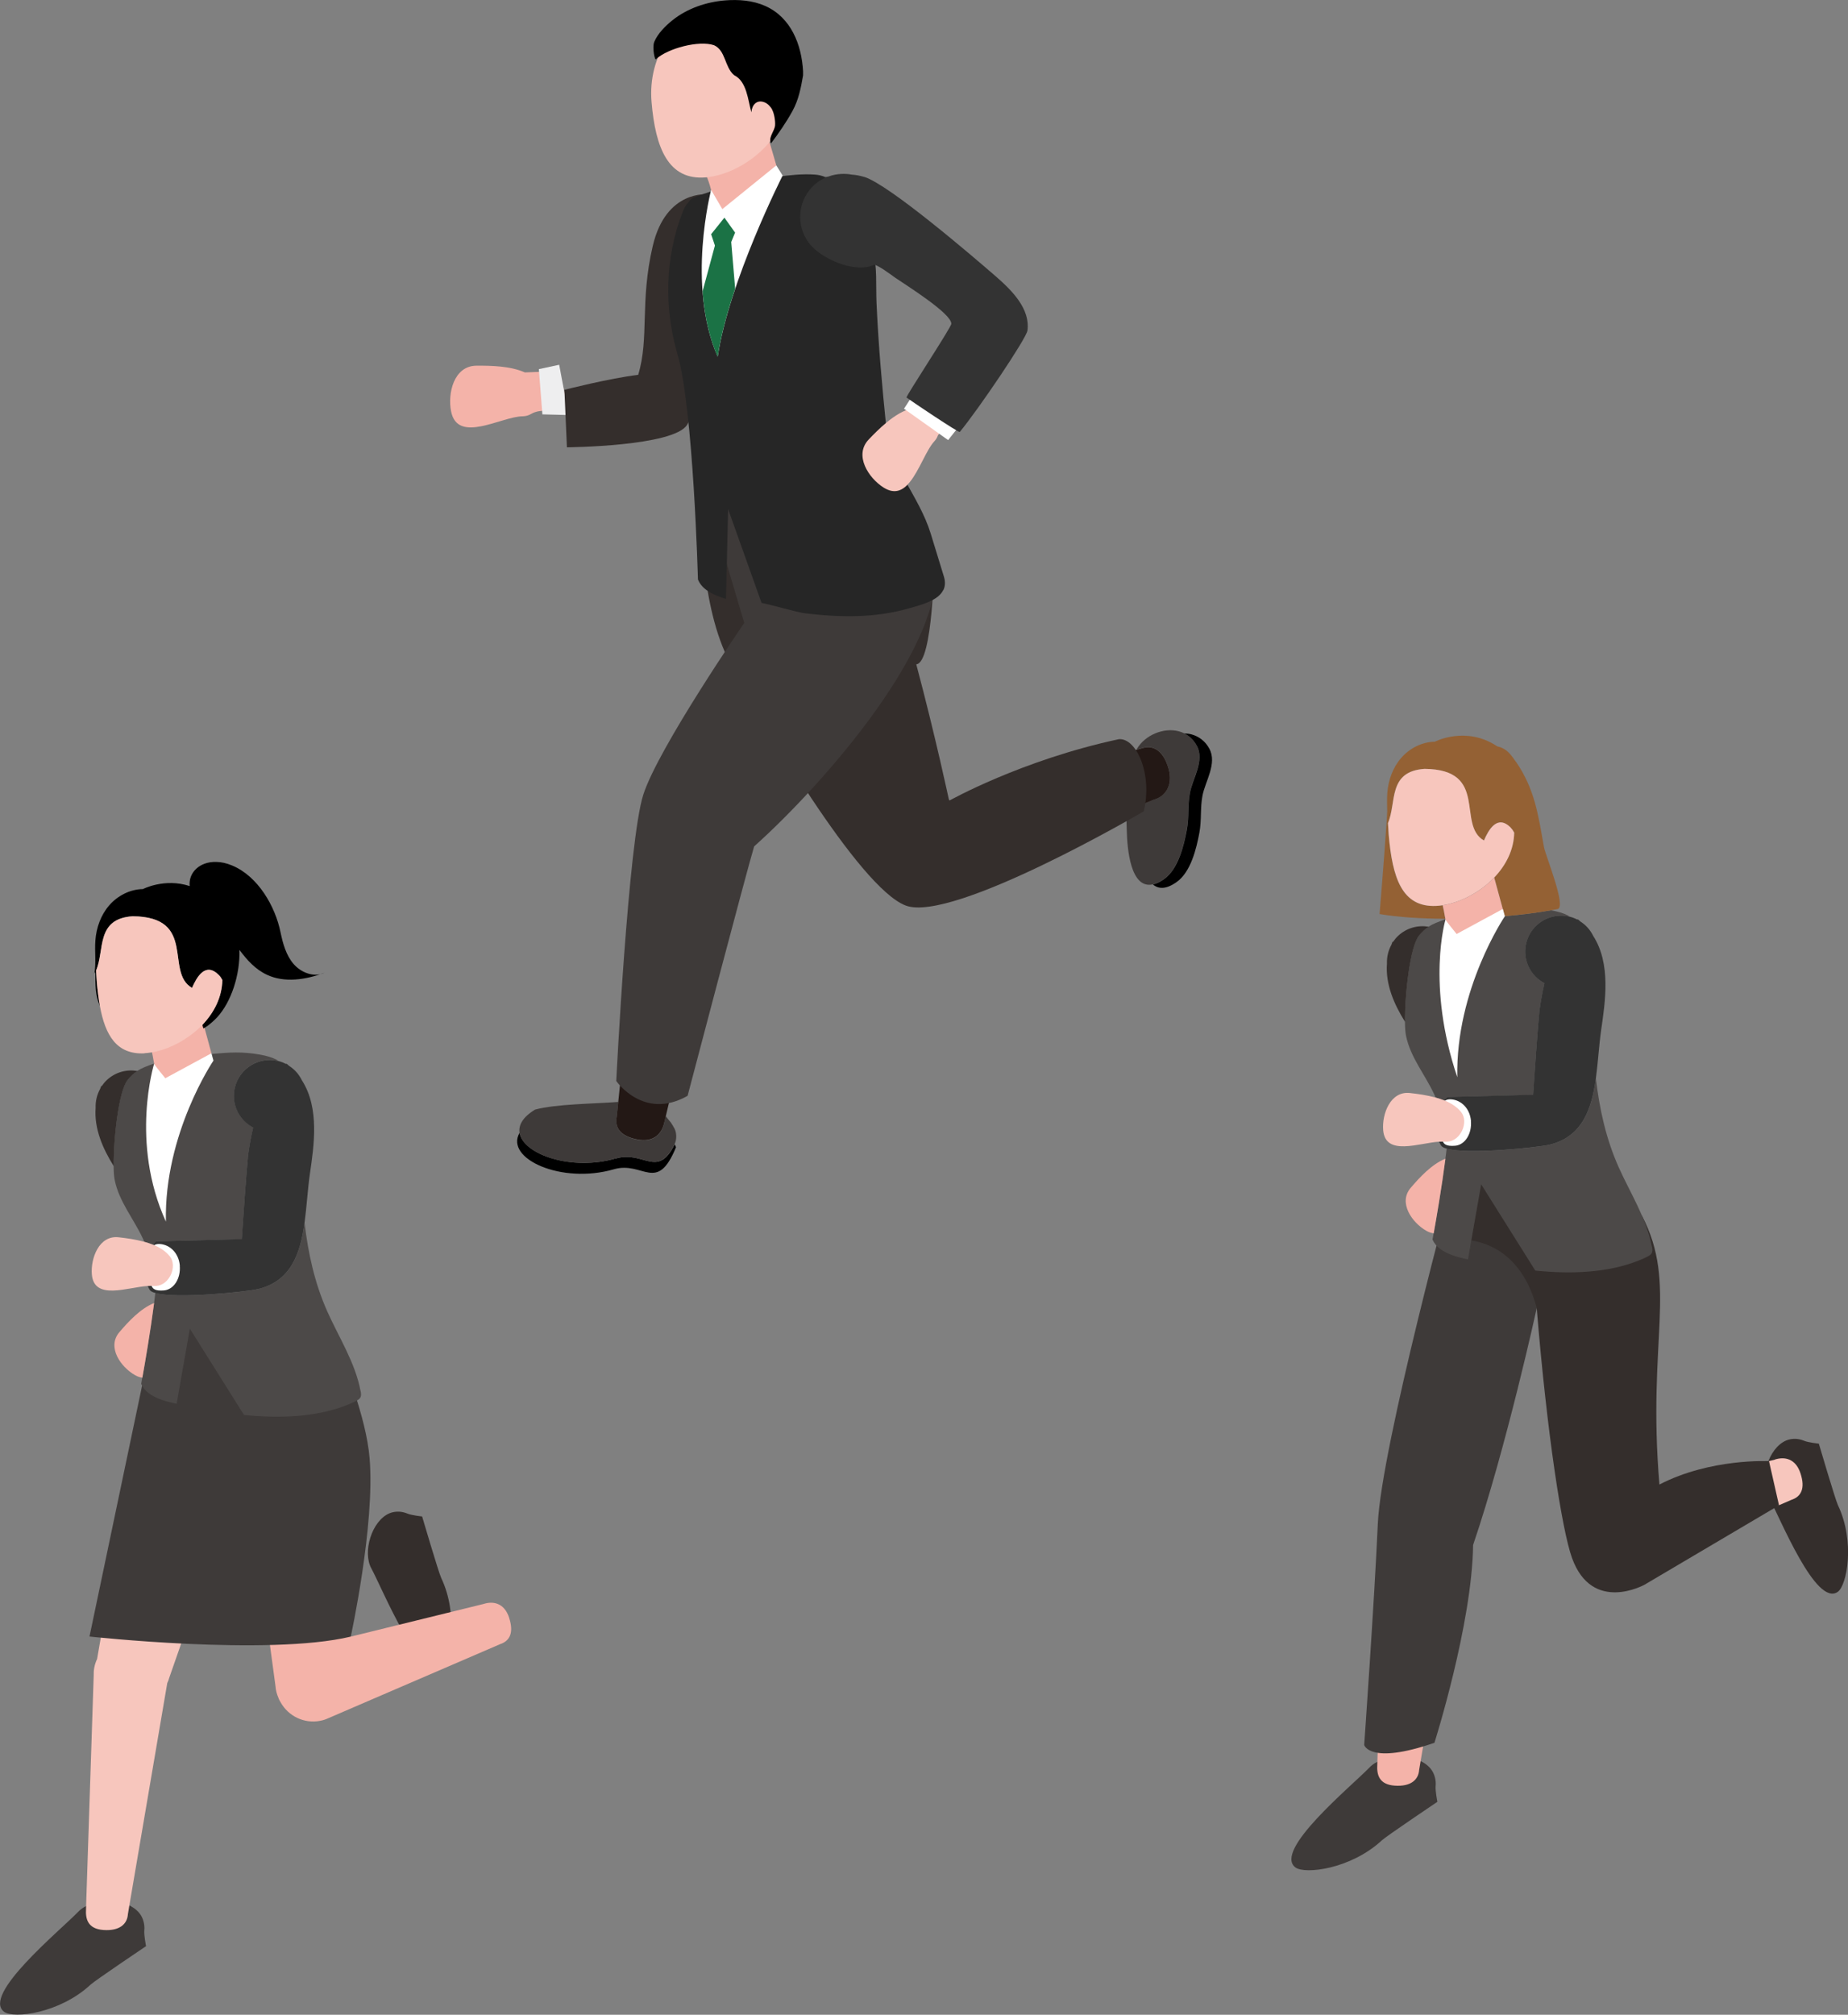<?xml version="1.0" encoding="UTF-8"?><svg id="_レイヤー_2" xmlns="http://www.w3.org/2000/svg" width="219.9" height="239.66" viewBox="0 0 219.9 239.66"><rect x="0" y="0" width="219.9" height="239.66" fill="#808080" stroke="none"/><defs><style>.cls-1{fill:#f4b3a9;}.cls-2{fill:#f7c6bd;}.cls-3{fill:#eeeeef;}.cls-4{fill:#fff;}.cls-5{fill:#946134;}.cls-6{fill:#333;}.cls-7{fill:#231815;}.cls-8{fill:#3e3a39;}.cls-9{fill:#1b7245;}.cls-10{fill:#262626;}.cls-11{fill:#342e2c;}.cls-12{fill:#4c4948;}</style></defs><g id="_デザイン"><path d="m73.31,137.79c-5.34,1.55-11.08-.5-11.48-3.04-1.8,3.06,4.98,6.15,11.21,4.34,3.5-1.02,5.12,2.93,7.4-2.62,0,0-.05-.14-.15-.35-2.06,4.13-3.69.72-6.97,1.68Z"/><path class="cls-1" d="m66.51,44.14l-4.05.16c-1.75-.77-4.04-.81-5.76-.8-2.7.01-3.46,3.3-3.02,5.45.79,3.88,5.97.6,8.5.57.38,0,.72-.11,1.02-.28,1.14-.67,2.74-.33,4.46.13-.28-1.77-.64-3.52-1.15-5.24Z"/><polygon class="cls-3" points="64.12 43.91 64.54 49.29 67.66 49.37 66.54 43.39 64.12 43.91"/><path class="cls-11" d="m77.68,29.23c-1.57,6.71-.4,10.95-1.74,15.36-3.39.4-8.78,1.78-8.78,1.78l.3,6.84s12.74-.1,14.31-2.69c1.57-2.59,2.03-15.42,2.03-15.42l.43-11.98s-4.98-.59-6.55,6.12Z"/><path class="cls-8" d="m142.41,88.69c-.38-.69-.9-1.16-1.49-1.46-.21-.1-.42-.18-.65-.24-1.8-.48-4,.44-4.97,2.07-.02.04-.04.08-.06.12l.83-.23c1.28-.35,2.44.5,2.99,2.5.55,2-.44,3.3-1.72,3.65l-3.33,1.36c.02.8.05,1.59.07,2.33.05,2.17.44,7,3.1,6.41.39-.09.83-.29,1.32-.63,1.7-1.19,2.37-4,2.72-5.89.28-1.5.08-2.93.37-4.41.33-1.7,1.77-3.83.81-5.58Z"/><path class="cls-8" d="m79.05,133.51c-.26,1.3-1.19,2.45-3.23,2.05-2.03-.4-2.68-1.42-2.43-2.72l.18-1.76c-3.1.23-7.37.24-9.9.91-1.47.89-1.99,1.86-1.85,2.76.4,2.55,6.15,4.6,11.48,3.04,3.28-.96,4.91,2.45,6.97-1.68.26-.51.26-1.29.02-1.8-.13-.27-.3-.53-.46-.78-.08-.11-.62-.71-.6-.8l-.19.78Z"/><path d="m141.76,87.35c-.27-.07-.56-.1-.84-.11.59.29,1.12.77,1.49,1.46.96,1.75-.48,3.89-.81,5.58-.29,1.48-.09,2.91-.37,4.41-.35,1.9-1.02,4.7-2.72,5.89-.49.35-.93.55-1.32.63.65.55,1.55.61,2.81-.28,1.7-1.19,2.37-4,2.72-5.89.28-1.5.08-2.93.37-4.41.33-1.7,1.77-3.83.81-5.58-.51-.93-1.28-1.47-2.14-1.7Z"/><path class="cls-7" d="m136.07,88.96l-.83.23-22.31,6.05-4.54-12.6-.1.55c-2.03.9-4.37,1.08-6.75.85l-3.92,5.05,7.09,12.67c.05.42.14.83.3,1.24,1.01,2.5,3.85,3.71,6.35,2.7l22.65-9.23,3.33-1.36c1.28-.35,2.27-1.65,1.72-3.65-.55-2-1.71-2.85-2.99-2.5Z"/><path class="cls-7" d="m93.69,82.06c-2.25-.85-4.15-1.79-5.38-2.43l-1.68,3.02-9.25,16.65c-.44.68-.67,1.43-.74,2.18-.04.19-.07.38-.09.56l-2.98,29.02-.18,1.76c-.26,1.3.4,2.32,2.43,2.72,2.03.4,2.97-.75,3.23-2.05l.19-.78,6.82-28.72s0,0,0-.01l11.57-14.9,3.92-5.05c-1.8-.18-3.63-.59-5.35-1.12-.87-.27-1.71-.56-2.51-.86Z"/><path class="cls-11" d="m83.45,61.08s-.18,11.07,3.42,17.75c3.6,6.68,15.3,26.78,20.91,28.89,5.61,2.1,28.32-11.21,28.32-11.21,1.07-4.4-.87-8.76-2.97-8.58-11.59,2.48-20.19,7.32-20.19,7.32,0,0-1.58-7.47-3.91-16.23,2-.14,2.14-12.44,2.14-12.44l-6.07-9.32-21.65,3.84Z"/><path class="cls-8" d="m83.86,58.27l19.03-2.97s6.39,1.67,8.28,11.26c1.88,9.6-13.17,26.74-21.43,34.12-.8,2.59-7.92,29.67-7.92,29.67-5.23,2.98-8.49-1.76-8.49-1.76,0,0,1.42-28.5,3.22-34.07,1.8-5.58,12.01-20.42,12.01-20.42l-4.69-15.83"/><path class="cls-10" d="m112.26,70.18c.21-.44.25-.97.05-1.62-.52-1.68-1.03-3.37-1.55-5.05-1.42-4.63-4.81-7.8-5.3-12.67-.5-4.94-.94-9.83-1.16-14.82-.09-2.14.1-4.2-.42-6.29-.53-2.16-1.23-4.34-2.64-6.1-1.05-1.31-2.51-2.74-4.24-2.86-1.5-.11-3.02.06-4.5.26-3.39.46-6.82,1.23-10.01,2.5-.32.13-.51.47-.78.79-.17.2-.33.51-.48.9-2.1,5.41-2.23,11.37-.62,16.9,1.9,6.52,2.44,26.81,2.44,26.81.04.11.1.21.15.31.56,1,1.8,1.59,3.19,2l.25-10.68,3.98,11.16c.8.13,4.3,1.13,5.13,1.23,4.28.51,8.32.59,12.51-.61,1.41-.41,3.38-.9,3.98-2.15Z"/><path class="cls-4" d="m84.62,22.59s-2.97,11.3.78,19.84c1.35-8.97,7.73-21.55,7.73-21.55l-.75-1.2-7.77,2.91Z"/><path class="cls-1" d="m85.96,24.87l6.42-5.2-1.08-3.69-8.79,2.62s1.43,1.23,2.1,3.98l1.34,2.29Z"/><g><path class="cls-2" d="m111.05,44.86l-2.38,3.67c-1.13.24-2.22.93-3.19,1.74-.79.65-1.51,1.38-2.11,2.01-1.79,1.88-.01,4.6,1.78,5.72,1.32.83,2.29.35,3.09-.63,1.16-1.41,1.98-3.85,2.96-4.9.19-.21.33-.44.41-.69,1.28-1.66,2.88-3.28,4.4-4.96-1.63-.73-3.28-1.41-4.97-1.97Z"/><polygon class="cls-4" points="108.82 46.7 107.57 48.62 112.82 52.35 115.13 49.45 108.82 46.7"/><path class="cls-6" d="m102.84,21.05c-.5-.15-1-.25-1.5-.28-.41-.08-.83-.1-1.24-.08-.52.03-1.03.12-1.52.31-.15.03-.3.05-.45.1,0,0,0,.03-.01.08-.14.07-.29.15-.43.23-.19.11-.37.23-.55.38-2.22,1.78-2.57,5.02-.79,7.23,1.45,1.8,5.14,3.34,7.3,2.62.11-.04.21-.07.31-.12.33-.16,2.17,1.24,2.57,1.52,1.41.96,6.71,4.27,6.67,5.48-.01.43-5.46,8.67-5.33,8.77.53.39,6.23,4.23,6.34,4.09,2.26-2.74,7.92-11.11,8.05-12.06.34-2.57-1.8-4.73-3.75-6.43-2.66-2.31-12.74-10.96-15.68-11.85Z"/></g><path class="cls-9" d="m85.4,42.42c.38-2.53,1.16-5.34,2.08-8.08l-.47-5.55.46-1.12-1.27-1.78-1.58,1.97.45,1.35-1.47,5.45c.19,2.6.71,5.3,1.8,7.78Z"/><path class="cls-2" d="m93.71,10.76c.46,5.47-5.25,9.96-9.72,10.34-4.47.38-6-3.5-6.46-8.97s2.79-10.21,7.25-10.58c4.47-.38,8.46,3.75,8.92,9.22Z"/><path d="m91.87,13.04c.26.43.4,1.38.36,1.86-.05.66-.75,1.36-.54,2.01.01.05.04.09.06.14.93-1.23,1.81-2.5,2.55-3.85.74-1.34,1-2.76,1.26-4.23,0-.16,0-.33,0-.5-.18-3.17-1.43-6.39-4.5-7.76-1.49-.66-3.16-.79-4.78-.66-2.22.18-4.48.94-6.24,2.34-.83.66-1.78,1.6-2.19,2.6-.27.67.09,2.41.24,2.02,1.39-1.25,5.07-2.25,6.88-1.63,1.4.64,1.23,2.57,2.38,3.56,1.53.75,1.64,2.96,2.06,4.42.05-.84.62-1.56,1.56-1.19.4.16.7.5.92.86Z"/><path class="cls-8" d="m170.75,211.46v-.02s0,0,0,0c-.1-.41-.28-.77-.54-1.08-1.58-1.88-5.68-1.77-7.25-.11-2.28,2.34-11.48,9.89-8.81,11.89,1.12.84,6.59.21,10.3-3.24.53-.49,6.59-4.57,6.59-4.57,0,0-.26-1.31-.21-1.85.04-.38,0-.73-.08-1.04Z"/><path class="cls-1" d="m168.4,185.55c-2.37-.61-3.79-3.02-3.19-5.39-.15.32-.27.66-.34,1.03-.06.32-.08.63-.07.95l-.89,27-.02.76c-.08,1.2.2,2.38,2.08,2.51,1.88.13,2.82-.68,2.9-1.88l.18-1.08,4.5-26.4c-.86,1.95-3.02,3.05-5.15,2.5Z"/><path class="cls-8" d="m173.13,139.87l17.36-4.05,6.07,12.46c-3.9-3.29-13.7,7.34-13.7,7.34,0,0-3.62,16.55-7.57,28.16-.12,9.42-4.6,23.53-4.6,23.53-7.72,2.67-8.36.26-8.36.26,0,0,1.21-17.06,1.62-26.3.42-9.24,9.17-41.4,9.17-41.4Z"/><path class="cls-11" d="m213.72,171.16h-.01s0,0,0,0c-.4-.02-.79.04-1.14.18-2.17.9-3.24,4.66-2.18,6.57,1.47,2.75,5.71,13.3,8.3,11.44,1.08-.78,2.09-5.94.01-10.31-.3-.62-2.27-7.31-2.27-7.31,0,0-1.27-.14-1.74-.34-.34-.14-.66-.21-.97-.23Z"/><path class="cls-2" d="m211.2,173.63l-.69.17-15.1,3.71-.1,5.3c.16,2.44-1.69,4.55-4.14,4.71-1.73.11-3.29-.8-4.11-2.2.91,1.64,2.8,2.59,4.74,2.2.32-.06.62-.16.9-.29l18.99-8.18,1.48-.64c1.15-.37,1.67-1.35,1.08-3.14-.58-1.79-1.91-2.02-3.06-1.65Z"/><path class="cls-11" d="m182.86,155.62c1.23,14.97,3.01,26.42,4.2,29.71,2.41,6.66,8.64,3.17,8.64,3.17l15.99-9.44-1.19-5.25s-6.96-.37-13.04,2.78c-1.46-17.27,2.2-23.73-2.07-31.96l-19.15-3.74-3.61,6.6s7.75-1.31,10.24,8.13Z"/><path class="cls-12" d="m170.84,130.56c.35.1.69.2,1.02.34.12-.13.24-.27.38-.4l1.64-.04,8.07-.2h.49c.2-3.05.5-7.5.75-10.02.17-1.22.37-2.31.6-3.28-1.71-.9-2.66-2.87-2.16-4.82.58-2.28,2.89-3.66,5.17-3.09-.07-.04-.13-.1-.2-.14-.55-.29-1.25-.49-2.05-.63-1.61.29-3.48.53-5.49.7,0,0-6.95,1.02-7.06.37-.89.31-1.49.55-2,.87-.42.26-.77.58-1.16,1.05-1.06,1.29-1.7,7.04-1.66,10.25,0,.72.05,1.32.13,1.7.52,2.55,2.26,4.61,3.32,6.89.07.16.14.29.2.43Z"/><path class="cls-12" d="m196.56,148.28c-.62-3.34-2.59-6.39-3.96-9.46-1.52-3.42-2.28-6.95-2.7-10.55-.5,3.65-1.59,6.95-5.53,7.9-1.34.32-9.72,1.2-12.23.46-.04.39-.09.79-.15,1.2-.44,3.4-1.11,7.29-1.4,8.88-.08.47-.13.73-.13.73,0,.02.02.04.03.06.37.85,1.24,1.41,2.3,1.8.59.22,1.24.38,1.89.51l1.57-8.93,6.44,10.26c.06,0,.11.01.17.02,4.12.4,8.45.26,12.12-1.21.33-.13.66-.27.98-.43.07-.03.14-.07.2-.11.14-.08.26-.16.35-.29.16-.25.12-.56.06-.84Z"/><path class="cls-11" d="m168.85,111.29c.39-.47.74-.79,1.16-1.05-1.26-.22-2.6.12-3.62,1.06-.24.22-.44.47-.62.73-.04,0-.07,0-.07,0-.05.12-.09.24-.13.35-.38.69-.56,1.47-.53,2.24-.19,2.48.85,4.85,2.15,6.93-.04-3.21.6-8.97,1.66-10.25Z"/><path class="cls-6" d="m184.37,136.17c3.93-.95,5.03-4.25,5.53-7.9.26-1.93.37-3.94.63-5.77.48-3.33,1.19-7.85-.95-11.17-.34-.7-.86-1.29-1.53-1.72-.1-.08-.18-.17-.29-.25,0,0-.02.01-.06.03-.28-.14-.57-.26-.89-.34,0,0-.01,0-.02,0-2.28-.57-4.59.81-5.17,3.09-.5,1.95.45,3.93,2.16,4.82-.23.97-.43,2.05-.6,3.28-.24,2.52-.55,6.96-.75,10h-.49s-8.07.21-8.07.21l-1.64.04c-.14.13-.26.26-.38.4.8.33,1.51.77,2.01,1.4.93,1.18-.05,3.42-1.64,3.52-.1,0-.21,0-.32,0-.2-.02-.42-.02-.66,0,.13.28.23.45.23.45.1.16.33.28.66.37,2.5.74,10.89-.14,12.23-.46Z"/><path class="cls-1" d="m169.73,146.41c.31.18.6.26.87.3.29-1.59.96-5.48,1.4-8.88-1.63.65-3.09,2.24-4.13,3.46-1.54,1.79.19,4.18,1.86,5.12Z"/><path class="cls-5" d="m180.36,90.59c-.38-.56-.78-1.13-1.36-1.48-.26-.16-.54-.26-.84-.33-3.72-2.49-7.43-.55-7.43-.55-1.52.02-3,.78-4,1.93-1,1.15-1.54,2.66-1.65,4.18-.05.73-.02,1.46-.01,2.2-.02.36-.05.89-.09,1.54-.01.08-.01.15-.03.23,0,0,0-.02.01-.02-.24,3.64-.8,10.44-.8,10.44,2.24.38,4.98.55,7.82.56-.09-.56-.2-1.11-.32-1.61-.26.04-.51.07-.76.08-4.13.2-5.22-3.42-5.66-8.44-.04-.5-.07-.96-.09-1.41,1.05-2.4-.06-6.16,4.36-6.45,7.71.08,3.78,6.66,7.06,8.52.54-1.24,1.58-3.16,3.2-1.52.17.17.3.37.41.58-.04,2.04-.99,3.88-2.38,5.34l1.02,3.73.24.87c2.01-.17,3.88-.41,5.49-.7.27-.05.54-.09.79-.14,1.11-.22-1.45-6.4-1.62-7.39-.7-3.93-1.1-6.89-3.35-10.17Z"/><path class="cls-4" d="m172.01,109.36s-2.33,7.74,1.4,18.78c-.22-10.48,5.66-19.15,5.66-19.15l-.24-.87-6.82,1.25Z"/><path class="cls-2" d="m179.78,98.46c-1.62-1.64-2.66.28-3.2,1.52-3.28-1.87.66-8.45-7.06-8.52-4.42.29-3.31,4.05-4.36,6.45.02.44.05.91.09,1.41.44,5.02,1.54,8.64,5.66,8.44.25-.01.5-.04.76-.08,2.11-.32,4.44-1.53,6.13-3.29,1.4-1.46,2.34-3.3,2.38-5.34-.11-.21-.24-.41-.41-.58Z"/><path class="cls-1" d="m178.51,106.99l-.71-2.6c-1.69,1.76-4.01,2.97-6.13,3.29.1.43.19.88.27,1.35.02.09.03.17.05.26,0,.03,0,.05.01.08.02.15,1.33,1.73,1.33,1.73l5.49-2.97-.31-1.13Z"/><path class="cls-4" d="m175.03,133.35c.13,1.53-.71,2.84-1.88,2.94-2.12.18-1.4-1.13-1.52-2.65s-.33-2.98,1.06-2.87c1.17.09,2.22,1.06,2.35,2.58Z"/><path class="cls-2" d="m171.86,130.9c-.33-.13-.67-.24-1.02-.34-1.05-.29-2.15-.44-3.06-.54-2.34-.27-3.35,2.51-3.19,4.42.26,3.14,4.28,1.51,6.66,1.37.24-.01.46-.02.66,0,.11.01.21.01.32,0,1.6-.1,2.57-2.35,1.64-3.52-.5-.63-1.21-1.07-2.01-1.4Z"/><path class="cls-8" d="m17.09,228.63v-.02s0,0,0,0c-.1-.41-.28-.77-.54-1.08-1.58-1.88-5.68-1.77-7.25-.11-2.28,2.34-11.48,9.89-8.81,11.89,1.12.84,6.59.21,10.3-3.24.53-.49,6.59-4.57,6.59-4.57,0,0-.26-1.31-.21-1.85.04-.38,0-.73-.08-1.04Z"/><path class="cls-11" d="m47.52,179.82h-.01s0,0,0,0c-.4-.02-.79.04-1.14.18-2.17.9-3.24,4.66-2.18,6.57,1.47,2.75,5.71,13.3,8.3,11.44,1.08-.78,2.09-5.94.01-10.31-.3-.62-2.27-7.31-2.27-7.31,0,0-1.27-.14-1.74-.34-.34-.14-.66-.21-.97-.23Z"/><path class="cls-2" d="m14.89,178.14l-3.33,19.17s0,.01,0,.02c-.15.32-.27.66-.34,1.03-.06.32-.08.63-.07.95l-.89,27-.02.76c-.08,1.2.2,2.38,2.08,2.51,1.88.13,2.82-.68,2.9-1.88l.18-1.08,4.5-26.4c.1-.22.19-.44.25-.68l6.48-18.53c-2.2.36-8.19.93-11.74-2.86Z"/><path class="cls-1" d="m60.59,192.45c-.58-1.79-1.91-2.02-3.06-1.65l-.69.17-15.1,3.71.28-15.09c-3.99,1.84-9.32,1.47-11.92,1.14l2.68,19.83c.03.5.16.96.35,1.4.02.06.04.12.07.18.05.12.13.24.19.35.91,1.64,2.8,2.59,4.74,2.2.32-.06.62-.16.9-.29l18.99-8.18,1.48-.64c1.15-.37,1.67-1.35,1.08-3.14Z"/><path class="cls-8" d="m42.09,165.39c-2.13-6.34-5.26-12.4-5.26-12.4l-17.85,1.96-8.33,39.72s5.21.57,11.66.87c6.61.3,14.51.32,19.43-.86,0,0,2.91-13.35,2.24-21.23-.2-2.41-.95-5.26-1.89-8.06Z"/><path class="cls-12" d="m17.18,147.72c.35.1.69.2,1.02.34.12-.13.24-.27.38-.4l1.64-.04,8.07-.2h.49c.2-3.05.5-7.5.75-10.02.17-1.22.37-2.31.6-3.28-1.71-.9-2.66-2.87-2.16-4.82.58-2.28,2.89-3.66,5.17-3.09-.07-.04-.13-.1-.2-.14-.55-.29-1.25-.49-2.05-.63-2.13-.37-3.59-.25-5.6-.08,0,0-6.84,1.8-6.95,1.15-.89.31-1.49.55-2,.87-.42.26-.77.58-1.16,1.05-1.06,1.29-1.7,7.04-1.66,10.25,0,.72.05,1.32.13,1.7.52,2.55,2.26,4.61,3.32,6.89.07.16.14.29.2.43Z"/><path class="cls-12" d="m42.9,165.45c-.62-3.34-2.59-6.39-3.96-9.46-1.52-3.42-2.28-6.95-2.7-10.55-.5,3.65-1.59,6.95-5.53,7.9-1.34.32-9.72,1.2-12.23.46-.04.39-.09.79-.15,1.2-.44,3.4-1.11,7.29-1.4,8.88-.08.47-.13.73-.13.73,0,.02.02.04.03.06.37.85,1.24,1.41,2.3,1.8.59.22,1.24.38,1.89.51l1.57-8.93,6.44,10.26c.06,0,.11.01.17.02,4.12.4,8.45.26,12.12-1.21.33-.13.66-.27.98-.43.07-.03.14-.07.2-.11.14-.08.26-.16.35-.29.16-.25.12-.56.06-.84Z"/><path class="cls-11" d="m15.19,128.45c.39-.47.74-.79,1.16-1.05-1.26-.22-2.6.12-3.62,1.06-.24.22-.44.47-.62.73-.04,0-.07,0-.07,0-.05.12-.09.24-.13.35-.38.69-.56,1.47-.53,2.24-.19,2.48.85,4.85,2.15,6.93-.04-3.21.6-8.97,1.66-10.25Z"/><path class="cls-6" d="m30.71,153.34c3.93-.95,5.03-4.25,5.53-7.9.26-1.93.37-3.94.63-5.77.48-3.33,1.19-7.85-.95-11.17-.34-.7-.86-1.29-1.53-1.72-.1-.08-.18-.17-.29-.25,0,0-.02.01-.06.03-.28-.14-.57-.26-.89-.34,0,0-.01,0-.02,0-2.28-.57-4.59.81-5.17,3.09-.5,1.95.45,3.93,2.16,4.82-.23.97-.43,2.05-.6,3.28-.24,2.52-.55,6.96-.75,10h-.49s-8.07.21-8.07.21l-1.64.04c-.14.13-.26.26-.38.4.8.33,1.51.77,2.01,1.4.93,1.18-.05,3.42-1.64,3.52-.1,0-.21,0-.32,0-.2-.02-.42-.02-.66,0,.13.28.23.45.23.45.1.16.33.28.66.37,2.5.74,10.89-.14,12.23-.46Z"/><path class="cls-1" d="m16.07,163.58c.31.18.6.26.87.3.29-1.59.96-5.48,1.4-8.88-1.63.65-3.09,2.24-4.13,3.46-1.54,1.79.19,4.18,1.86,5.12Z"/><path class="cls-4" d="m18.34,126.53s-2.9,9.36,1.4,18.78c-.22-10.48,5.66-19.15,5.66-19.15l-.24-.87-6.82,1.25Z"/><path class="cls-1" d="m24.85,124.15l-.71-2.6c-1.69,1.76-4.01,2.97-6.13,3.29.1.43.19.88.27,1.35.02.09.03.17.05.26,0,.03,0,.05.01.08.02.15,1.33,1.73,1.33,1.73l5.49-2.97-.31-1.13Z"/><g><path d="m38.56,115.74c-1.25.55-2.77-.06-3.65-1.1-.88-1.04-1.25-2.41-1.53-3.74-.62-3.07-2.67-6.67-5.77-7.95-.66-.28-1.29-.41-1.87-.42-1.99-.06-3.33,1.27-3.17,2.87-3-.98-5.57.36-5.57.36-1.52.02-3,.78-4,1.93-1,1.15-1.54,2.66-1.65,4.18-.1,1.32.11,2.66-.12,3.96.04-.07.08-.15.12-.23-.02,1.54,0,2.9.54,4.07-.16-.87-.28-1.82-.37-2.83-.04-.5-.07-.96-.09-1.41,1.05-2.4-.06-6.16,4.36-6.45,7.71.08,3.78,6.66,7.06,8.52.54-1.24,1.58-3.16,3.2-1.52.17.17.3.37.41.58-.04,2.04-.99,3.88-2.38,5.34l.12.44c.19-.11.38-.22.55-.35.38-.29.74-.61,1.06-.95,1.72-1.84,2.77-5.13,2.68-8.05.91,1.22,1.9,2.32,3.27,2.96,2.11.99,4.62.59,6.81-.22Z"/><path class="cls-2" d="m17.19,125.28c.25-.01.5-.04.76-.08,1.73-.26,3.59-1.12,5.14-2.38.35-.28.68-.58.99-.9,1.4-1.46,2.34-3.3,2.38-5.34-.11-.21-.24-.41-.41-.58-1.62-1.64-2.66.28-3.2,1.52-3.28-1.87.66-8.45-7.06-8.52-4.42.29-3.31,4.05-4.36,6.45.02.44.05.91.09,1.41.09,1.01.21,1.95.37,2.83.64,3.49,2,5.77,5.3,5.61Z"/></g><path class="cls-4" d="m21.39,150.56c.13,1.53-.71,2.84-1.88,2.94-2.12.18-1.4-1.13-1.52-2.65-.13-1.53-.33-2.98,1.06-2.87,1.17.09,2.22,1.06,2.35,2.58Z"/><path class="cls-2" d="m18.2,148.06c-.33-.13-.67-.24-1.02-.34-1.05-.29-2.15-.44-3.06-.54-2.34-.27-3.35,2.51-3.19,4.42.26,3.14,4.28,1.51,6.66,1.37.24-.01.46-.02.66,0,.11.01.21.01.32,0,1.6-.1,2.57-2.35,1.64-3.52-.5-.63-1.21-1.07-2.01-1.4Z"/></g></svg>